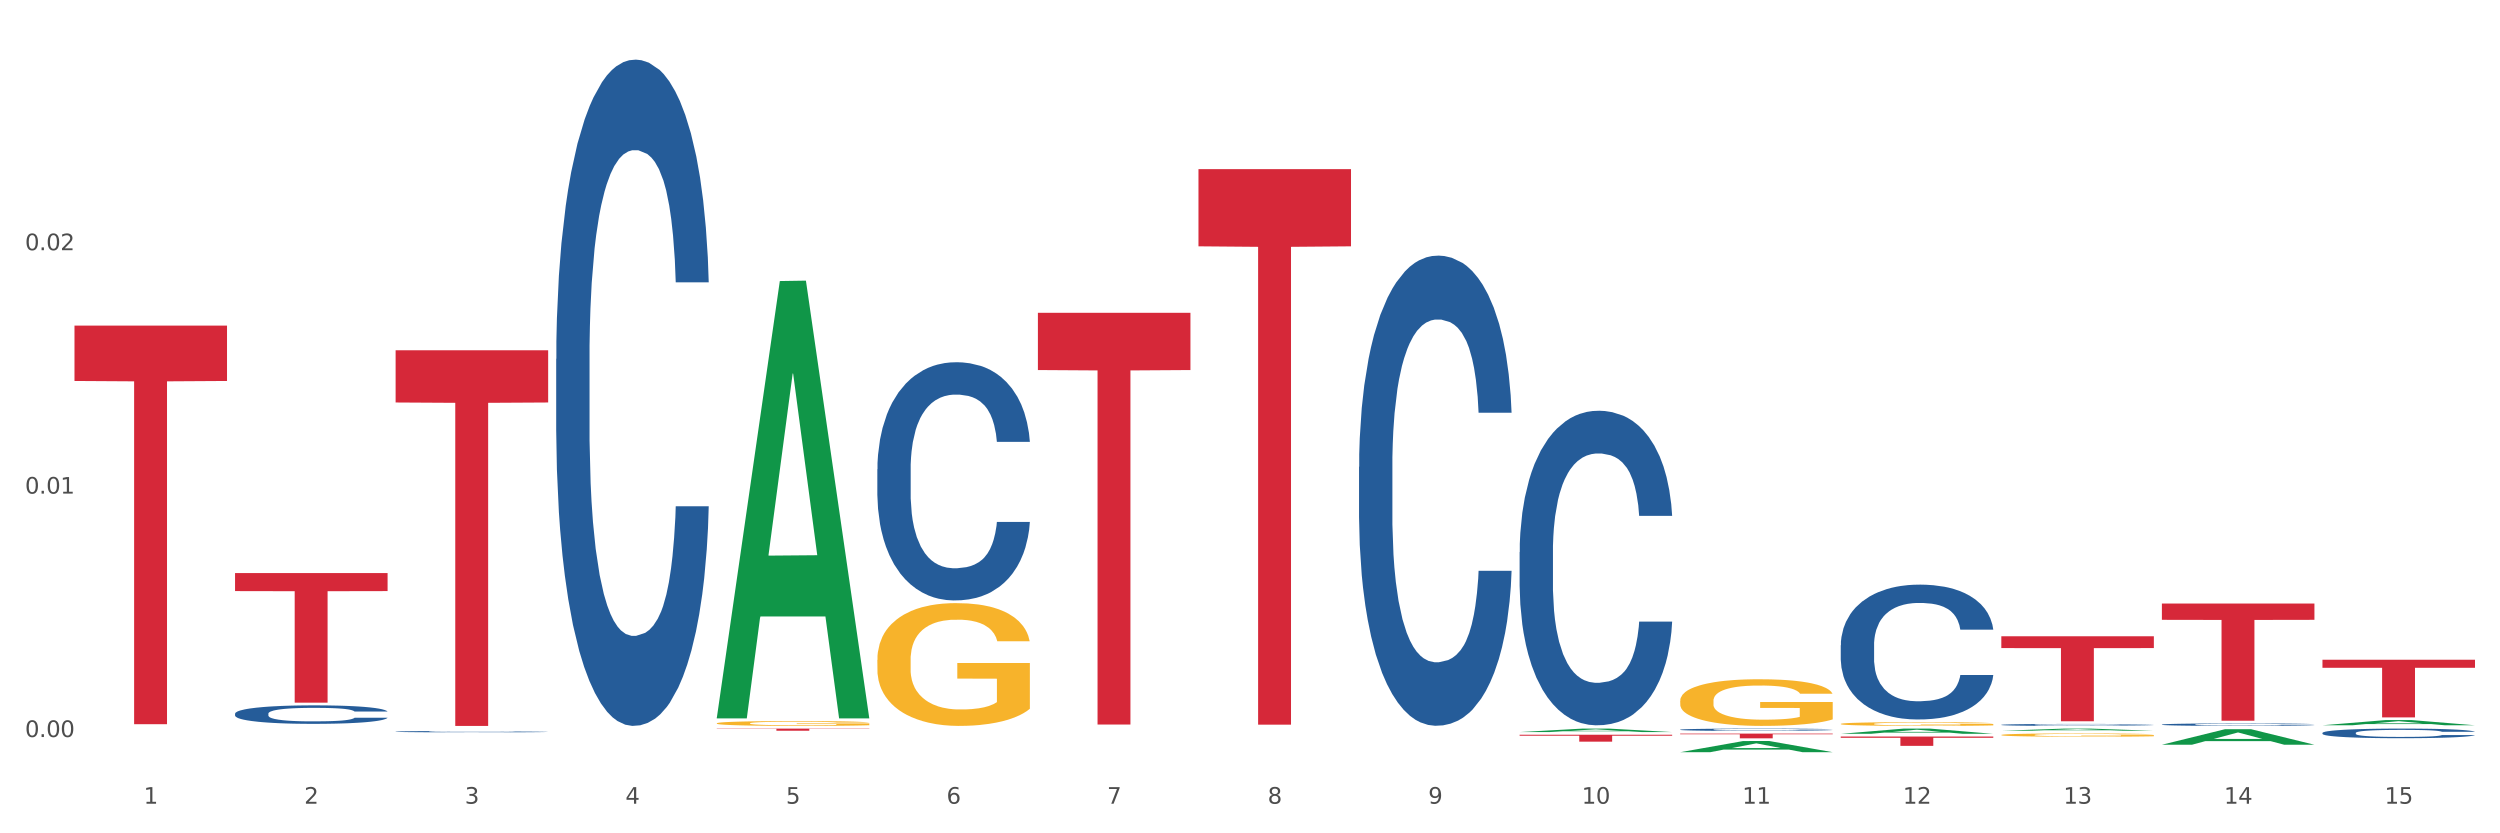 <?xml version="1.0" encoding="utf-8" standalone="no"?>
<!DOCTYPE svg PUBLIC "-//W3C//DTD SVG 1.1//EN"
  "http://www.w3.org/Graphics/SVG/1.1/DTD/svg11.dtd">
<svg xmlns:xlink="http://www.w3.org/1999/xlink" width="1080pt" height="360pt" viewBox="0 0 1080 360" xmlns="http://www.w3.org/2000/svg" version="1.1">
 <rect x="0" y="0" width="1080" height="360" fill="#333333" stroke="none"/>
 <defs>
  <style type="text/css">*{stroke-linejoin: round; stroke-linecap: butt}</style>
 </defs>
 <g id="figure_1">
  <g id="patch_1">
   <path d="M 0 360 
L 1080 360 
L 1080 0 
L 0 0 
z
" style="fill: #ffffff; stroke: #ffffff; stroke-linejoin: miter"/>
  </g>
  <g id="axes_1">
   <g id="matplotlib.axis_1">
    <g id="xtick_1">
     <g id="text_1">
      <!-- 1 -->
      <g style="fill: #4d4d4d" transform="translate(62.07 347.204) scale(0.096 -0.096)">
       <defs>
        <path id="DejaVuSans-31" d="M 794 531 
L 1825 531 
L 1825 4091 
L 703 3866 
L 703 4441 
L 1819 4666 
L 2450 4666 
L 2450 531 
L 3481 531 
L 3481 0 
L 794 0 
L 794 531 
z
" transform="scale(0.016)"/>
       </defs>
       <use xlink:href="#DejaVuSans-31"/>
      </g>
     </g>
    </g>
    <g id="xtick_2">
     <g id="text_2">
      <!-- 2 -->
      <g style="fill: #4d4d4d" transform="translate(131.436 347.204) scale(0.096 -0.096)">
       <defs>
        <path id="DejaVuSans-32" d="M 1228 531 
L 3431 531 
L 3431 0 
L 469 0 
L 469 531 
Q 828 903 1448 1529 
Q 2069 2156 2228 2338 
Q 2531 2678 2651 2914 
Q 2772 3150 2772 3378 
Q 2772 3750 2511 3984 
Q 2250 4219 1831 4219 
Q 1534 4219 1204 4116 
Q 875 4013 500 3803 
L 500 4441 
Q 881 4594 1212 4672 
Q 1544 4750 1819 4750 
Q 2544 4750 2975 4387 
Q 3406 4025 3406 3419 
Q 3406 3131 3298 2873 
Q 3191 2616 2906 2266 
Q 2828 2175 2409 1742 
Q 1991 1309 1228 531 
z
" transform="scale(0.016)"/>
       </defs>
       <use xlink:href="#DejaVuSans-32"/>
      </g>
     </g>
    </g>
    <g id="xtick_3">
     <g id="text_3">
      <!-- 3 -->
      <g style="fill: #4d4d4d" transform="translate(200.802 347.204) scale(0.096 -0.096)">
       <defs>
        <path id="DejaVuSans-33" d="M 2597 2516 
Q 3050 2419 3304 2112 
Q 3559 1806 3559 1356 
Q 3559 666 3084 287 
Q 2609 -91 1734 -91 
Q 1441 -91 1130 -33 
Q 819 25 488 141 
L 488 750 
Q 750 597 1062 519 
Q 1375 441 1716 441 
Q 2309 441 2620 675 
Q 2931 909 2931 1356 
Q 2931 1769 2642 2001 
Q 2353 2234 1838 2234 
L 1294 2234 
L 1294 2753 
L 1863 2753 
Q 2328 2753 2575 2939 
Q 2822 3125 2822 3475 
Q 2822 3834 2567 4026 
Q 2313 4219 1838 4219 
Q 1578 4219 1281 4162 
Q 984 4106 628 3988 
L 628 4550 
Q 988 4650 1302 4700 
Q 1616 4750 1894 4750 
Q 2613 4750 3031 4423 
Q 3450 4097 3450 3541 
Q 3450 3153 3228 2886 
Q 3006 2619 2597 2516 
z
" transform="scale(0.016)"/>
       </defs>
       <use xlink:href="#DejaVuSans-33"/>
      </g>
     </g>
    </g>
    <g id="xtick_4">
     <g id="text_4">
      <!-- 4 -->
      <g style="fill: #4d4d4d" transform="translate(270.169 347.204) scale(0.096 -0.096)">
       <defs>
        <path id="DejaVuSans-34" d="M 2419 4116 
L 825 1625 
L 2419 1625 
L 2419 4116 
z
M 2253 4666 
L 3047 4666 
L 3047 1625 
L 3713 1625 
L 3713 1100 
L 3047 1100 
L 3047 0 
L 2419 0 
L 2419 1100 
L 313 1100 
L 313 1709 
L 2253 4666 
z
" transform="scale(0.016)"/>
       </defs>
       <use xlink:href="#DejaVuSans-34"/>
      </g>
     </g>
    </g>
    <g id="xtick_5">
     <g id="text_5">
      <!-- 5 -->
      <g style="fill: #4d4d4d" transform="translate(339.535 347.204) scale(0.096 -0.096)">
       <defs>
        <path id="DejaVuSans-35" d="M 691 4666 
L 3169 4666 
L 3169 4134 
L 1269 4134 
L 1269 2991 
Q 1406 3038 1543 3061 
Q 1681 3084 1819 3084 
Q 2600 3084 3056 2656 
Q 3513 2228 3513 1497 
Q 3513 744 3044 326 
Q 2575 -91 1722 -91 
Q 1428 -91 1123 -41 
Q 819 9 494 109 
L 494 744 
Q 775 591 1075 516 
Q 1375 441 1709 441 
Q 2250 441 2565 725 
Q 2881 1009 2881 1497 
Q 2881 1984 2565 2268 
Q 2250 2553 1709 2553 
Q 1456 2553 1204 2497 
Q 953 2441 691 2322 
L 691 4666 
z
" transform="scale(0.016)"/>
       </defs>
       <use xlink:href="#DejaVuSans-35"/>
      </g>
     </g>
    </g>
    <g id="xtick_6">
     <g id="text_6">
      <!-- 6 -->
      <g style="fill: #4d4d4d" transform="translate(408.901 347.204) scale(0.096 -0.096)">
       <defs>
        <path id="DejaVuSans-36" d="M 2113 2584 
Q 1688 2584 1439 2293 
Q 1191 2003 1191 1497 
Q 1191 994 1439 701 
Q 1688 409 2113 409 
Q 2538 409 2786 701 
Q 3034 994 3034 1497 
Q 3034 2003 2786 2293 
Q 2538 2584 2113 2584 
z
M 3366 4563 
L 3366 3988 
Q 3128 4100 2886 4159 
Q 2644 4219 2406 4219 
Q 1781 4219 1451 3797 
Q 1122 3375 1075 2522 
Q 1259 2794 1537 2939 
Q 1816 3084 2150 3084 
Q 2853 3084 3261 2657 
Q 3669 2231 3669 1497 
Q 3669 778 3244 343 
Q 2819 -91 2113 -91 
Q 1303 -91 875 529 
Q 447 1150 447 2328 
Q 447 3434 972 4092 
Q 1497 4750 2381 4750 
Q 2619 4750 2861 4703 
Q 3103 4656 3366 4563 
z
" transform="scale(0.016)"/>
       </defs>
       <use xlink:href="#DejaVuSans-36"/>
      </g>
     </g>
    </g>
    <g id="xtick_7">
     <g id="text_7">
      <!-- 7 -->
      <g style="fill: #4d4d4d" transform="translate(478.267 347.204) scale(0.096 -0.096)">
       <defs>
        <path id="DejaVuSans-37" d="M 525 4666 
L 3525 4666 
L 3525 4397 
L 1831 0 
L 1172 0 
L 2766 4134 
L 525 4134 
L 525 4666 
z
" transform="scale(0.016)"/>
       </defs>
       <use xlink:href="#DejaVuSans-37"/>
      </g>
     </g>
    </g>
    <g id="xtick_8">
     <g id="text_8">
      <!-- 8 -->
      <g style="fill: #4d4d4d" transform="translate(547.634 347.204) scale(0.096 -0.096)">
       <defs>
        <path id="DejaVuSans-38" d="M 2034 2216 
Q 1584 2216 1326 1975 
Q 1069 1734 1069 1313 
Q 1069 891 1326 650 
Q 1584 409 2034 409 
Q 2484 409 2743 651 
Q 3003 894 3003 1313 
Q 3003 1734 2745 1975 
Q 2488 2216 2034 2216 
z
M 1403 2484 
Q 997 2584 770 2862 
Q 544 3141 544 3541 
Q 544 4100 942 4425 
Q 1341 4750 2034 4750 
Q 2731 4750 3128 4425 
Q 3525 4100 3525 3541 
Q 3525 3141 3298 2862 
Q 3072 2584 2669 2484 
Q 3125 2378 3379 2068 
Q 3634 1759 3634 1313 
Q 3634 634 3220 271 
Q 2806 -91 2034 -91 
Q 1263 -91 848 271 
Q 434 634 434 1313 
Q 434 1759 690 2068 
Q 947 2378 1403 2484 
z
M 1172 3481 
Q 1172 3119 1398 2916 
Q 1625 2713 2034 2713 
Q 2441 2713 2670 2916 
Q 2900 3119 2900 3481 
Q 2900 3844 2670 4047 
Q 2441 4250 2034 4250 
Q 1625 4250 1398 4047 
Q 1172 3844 1172 3481 
z
" transform="scale(0.016)"/>
       </defs>
       <use xlink:href="#DejaVuSans-38"/>
      </g>
     </g>
    </g>
    <g id="xtick_9">
     <g id="text_9">
      <!-- 9 -->
      <g style="fill: #4d4d4d" transform="translate(617 347.204) scale(0.096 -0.096)">
       <defs>
        <path id="DejaVuSans-39" d="M 703 97 
L 703 672 
Q 941 559 1184 500 
Q 1428 441 1663 441 
Q 2288 441 2617 861 
Q 2947 1281 2994 2138 
Q 2813 1869 2534 1725 
Q 2256 1581 1919 1581 
Q 1219 1581 811 2004 
Q 403 2428 403 3163 
Q 403 3881 828 4315 
Q 1253 4750 1959 4750 
Q 2769 4750 3195 4129 
Q 3622 3509 3622 2328 
Q 3622 1225 3098 567 
Q 2575 -91 1691 -91 
Q 1453 -91 1209 -44 
Q 966 3 703 97 
z
M 1959 2075 
Q 2384 2075 2632 2365 
Q 2881 2656 2881 3163 
Q 2881 3666 2632 3958 
Q 2384 4250 1959 4250 
Q 1534 4250 1286 3958 
Q 1038 3666 1038 3163 
Q 1038 2656 1286 2365 
Q 1534 2075 1959 2075 
z
" transform="scale(0.016)"/>
       </defs>
       <use xlink:href="#DejaVuSans-39"/>
      </g>
     </g>
    </g>
    <g id="xtick_10">
     <g id="text_10">
      <!-- 10 -->
      <g style="fill: #4d4d4d" transform="translate(683.312 347.204) scale(0.096 -0.096)">
       <defs>
        <path id="DejaVuSans-30" d="M 2034 4250 
Q 1547 4250 1301 3770 
Q 1056 3291 1056 2328 
Q 1056 1369 1301 889 
Q 1547 409 2034 409 
Q 2525 409 2770 889 
Q 3016 1369 3016 2328 
Q 3016 3291 2770 3770 
Q 2525 4250 2034 4250 
z
M 2034 4750 
Q 2819 4750 3233 4129 
Q 3647 3509 3647 2328 
Q 3647 1150 3233 529 
Q 2819 -91 2034 -91 
Q 1250 -91 836 529 
Q 422 1150 422 2328 
Q 422 3509 836 4129 
Q 1250 4750 2034 4750 
z
" transform="scale(0.016)"/>
       </defs>
       <use xlink:href="#DejaVuSans-31"/>
       <use xlink:href="#DejaVuSans-30" transform="translate(63.623 0)"/>
      </g>
     </g>
    </g>
    <g id="xtick_11">
     <g id="text_11">
      <!-- 11 -->
      <g style="fill: #4d4d4d" transform="translate(752.678 347.204) scale(0.096 -0.096)">
       <use xlink:href="#DejaVuSans-31"/>
       <use xlink:href="#DejaVuSans-31" transform="translate(63.623 0)"/>
      </g>
     </g>
    </g>
    <g id="xtick_12">
     <g id="text_12">
      <!-- 12 -->
      <g style="fill: #4d4d4d" transform="translate(822.044 347.204) scale(0.096 -0.096)">
       <use xlink:href="#DejaVuSans-31"/>
       <use xlink:href="#DejaVuSans-32" transform="translate(63.623 0)"/>
      </g>
     </g>
    </g>
    <g id="xtick_13">
     <g id="text_13">
      <!-- 13 -->
      <g style="fill: #4d4d4d" transform="translate(891.411 347.204) scale(0.096 -0.096)">
       <use xlink:href="#DejaVuSans-31"/>
       <use xlink:href="#DejaVuSans-33" transform="translate(63.623 0)"/>
      </g>
     </g>
    </g>
    <g id="xtick_14">
     <g id="text_14">
      <!-- 14 -->
      <g style="fill: #4d4d4d" transform="translate(960.777 347.204) scale(0.096 -0.096)">
       <use xlink:href="#DejaVuSans-31"/>
       <use xlink:href="#DejaVuSans-34" transform="translate(63.623 0)"/>
      </g>
     </g>
    </g>
    <g id="xtick_15">
     <g id="text_15">
      <!-- 15 -->
      <g style="fill: #4d4d4d" transform="translate(1030.143 347.204) scale(0.096 -0.096)">
       <use xlink:href="#DejaVuSans-31"/>
       <use xlink:href="#DejaVuSans-35" transform="translate(63.623 0)"/>
      </g>
     </g>
    </g>
    <g id="xtick_16"/>
    <g id="xtick_17"/>
    <g id="xtick_18"/>
    <g id="xtick_19"/>
    <g id="xtick_20"/>
    <g id="xtick_21"/>
    <g id="xtick_22"/>
    <g id="xtick_23"/>
    <g id="xtick_24"/>
    <g id="xtick_25"/>
    <g id="xtick_26"/>
    <g id="xtick_27"/>
    <g id="xtick_28"/>
    <g id="xtick_29"/>
   </g>
   <g id="matplotlib.axis_2">
    <g id="ytick_1">
     <g id="text_16">
      <!-- 0.00 -->
      <g style="fill: #4d4d4d" transform="translate(10.8 318.396) scale(0.096 -0.096)">
       <defs>
        <path id="DejaVuSans-2e" d="M 684 794 
L 1344 794 
L 1344 0 
L 684 0 
L 684 794 
z
" transform="scale(0.016)"/>
       </defs>
       <use xlink:href="#DejaVuSans-30"/>
       <use xlink:href="#DejaVuSans-2e" transform="translate(63.623 0)"/>
       <use xlink:href="#DejaVuSans-30" transform="translate(95.41 0)"/>
       <use xlink:href="#DejaVuSans-30" transform="translate(159.033 0)"/>
      </g>
     </g>
    </g>
    <g id="ytick_2">
     <g id="text_17">
      <!-- 0.01 -->
      <g style="fill: #4d4d4d" transform="translate(10.8 213.247) scale(0.096 -0.096)">
       <use xlink:href="#DejaVuSans-30"/>
       <use xlink:href="#DejaVuSans-2e" transform="translate(63.623 0)"/>
       <use xlink:href="#DejaVuSans-30" transform="translate(95.41 0)"/>
       <use xlink:href="#DejaVuSans-31" transform="translate(159.033 0)"/>
      </g>
     </g>
    </g>
    <g id="ytick_3">
     <g id="text_18">
      <!-- 0.02 -->
      <g style="fill: #4d4d4d" transform="translate(10.8 108.098) scale(0.096 -0.096)">
       <use xlink:href="#DejaVuSans-30"/>
       <use xlink:href="#DejaVuSans-2e" transform="translate(63.623 0)"/>
       <use xlink:href="#DejaVuSans-30" transform="translate(95.41 0)"/>
       <use xlink:href="#DejaVuSans-32" transform="translate(159.033 0)"/>
      </g>
     </g>
    </g>
    <g id="ytick_4"/>
    <g id="ytick_5"/>
    <g id="ytick_6"/>
   </g>
   <g id="PolyCollection_1">
    <path d="M 309.64 309.99 
L 309.708 309.813 
L 336.882 121.412 
L 348.16 121.234 
L 375.538 310.346 
L 362.494 310.346 
L 356.584 266.308 
L 328.526 266.308 
L 328.322 267.019 
L 322.616 310.346 
L 309.64 310.346 
L 309.64 309.99 
L 332.059 240.028 
L 353.051 239.851 
L 342.657 161.542 
L 342.521 161.187 
L 342.385 161.72 
L 331.991 239.851 
L 332.059 240.028 
L 309.64 309.99 
z
" clip-path="url(#p98a7c0e12f)" style="fill: #109648"/>
    <path d="M 170.907 151.323 
L 236.805 151.323 
L 236.805 173.873 
L 210.883 174.025 
L 210.883 313.593 
L 196.673 313.593 
L 196.673 174.025 
L 170.907 173.873 
L 170.907 151.475 
L 170.907 151.323 
z
" clip-path="url(#p98a7c0e12f)" style="fill: #d62839"/>
    <path d="M 309.64 314.749 
L 375.538 314.749 
L 375.538 314.876 
L 349.616 314.877 
L 349.616 315.664 
L 335.406 315.664 
L 335.406 314.877 
L 309.64 314.876 
L 309.64 314.75 
L 309.64 314.749 
z
" clip-path="url(#p98a7c0e12f)" style="fill: #d62839"/>
    <path d="M 448.372 135.142 
L 514.27 135.142 
L 514.27 159.857 
L 488.348 160.024 
L 488.348 312.992 
L 474.138 312.992 
L 474.138 160.024 
L 448.372 159.857 
L 448.372 135.309 
L 448.372 135.142 
z
" clip-path="url(#p98a7c0e12f)" style="fill: #d62839"/>
    <path d="M 517.739 73.057 
L 583.636 73.057 
L 583.636 106.41 
L 557.715 106.635 
L 557.715 313.065 
L 543.504 313.065 
L 543.504 106.635 
L 517.739 106.41 
L 517.739 73.282 
L 517.739 73.057 
z
" clip-path="url(#p98a7c0e12f)" style="fill: #d62839"/>
    <path d="M 656.471 317.409 
L 722.369 317.409 
L 722.369 317.825 
L 696.447 317.828 
L 696.447 320.404 
L 682.237 320.404 
L 682.237 317.828 
L 656.471 317.825 
L 656.471 317.412 
L 656.471 317.409 
z
" clip-path="url(#p98a7c0e12f)" style="fill: #d62839"/>
    <path d="M 725.837 316.926 
L 791.735 316.926 
L 791.735 317.21 
L 765.813 317.211 
L 765.813 318.967 
L 751.603 318.967 
L 751.603 317.211 
L 725.837 317.21 
L 725.837 316.928 
L 725.837 316.926 
z
" clip-path="url(#p98a7c0e12f)" style="fill: #d62839"/>
    <path d="M 795.203 318.169 
L 861.101 318.169 
L 861.101 318.732 
L 835.179 318.736 
L 835.179 322.216 
L 820.969 322.216 
L 820.969 318.736 
L 795.203 318.732 
L 795.203 318.173 
L 795.203 318.169 
z
" clip-path="url(#p98a7c0e12f)" style="fill: #d62839"/>
    <path d="M 864.57 274.871 
L 930.468 274.871 
L 930.468 279.972 
L 904.546 280.007 
L 904.546 311.583 
L 890.335 311.583 
L 890.335 280.007 
L 864.57 279.972 
L 864.57 274.905 
L 864.57 274.871 
z
" clip-path="url(#p98a7c0e12f)" style="fill: #d62839"/>
    <path d="M 933.936 260.728 
L 999.834 260.728 
L 999.834 267.764 
L 973.912 267.812 
L 973.912 311.36 
L 959.702 311.36 
L 959.702 267.812 
L 933.936 267.764 
L 933.936 260.776 
L 933.936 260.728 
z
" clip-path="url(#p98a7c0e12f)" style="fill: #d62839"/>
    <path d="M 1003.302 285.019 
L 1069.2 285.019 
L 1069.2 288.479 
L 1043.278 288.502 
L 1043.278 309.918 
L 1029.068 309.918 
L 1029.068 288.502 
L 1003.302 288.479 
L 1003.302 285.042 
L 1003.302 285.019 
z
" clip-path="url(#p98a7c0e12f)" style="fill: #d62839"/>
    <path d="M 170.907 316.055 
L 170.985 316.055 
L 170.985 316.04 
L 171.219 316.02 
L 172.076 315.982 
L 173.166 315.954 
L 175.036 315.921 
L 176.048 315.907 
L 177.373 315.892 
L 180.099 315.867 
L 183.215 315.846 
L 185.396 315.834 
L 187.031 315.826 
L 190.692 315.813 
L 192.796 315.807 
L 194.977 315.802 
L 196.846 315.799 
L 199.962 315.796 
L 202.454 315.794 
L 205.336 315.793 
L 207.751 315.794 
L 210.945 315.796 
L 215.618 315.802 
L 217.41 315.806 
L 219.825 315.813 
L 222.317 315.821 
L 224.342 315.83 
L 226.679 315.842 
L 229.094 315.858 
L 231.431 315.878 
L 233.066 315.897 
L 234.391 315.916 
L 235.559 315.94 
L 236.416 315.966 
L 236.805 315.988 
L 222.551 315.988 
L 222.161 315.969 
L 221.382 315.947 
L 220.604 315.933 
L 219.747 315.921 
L 218.422 315.908 
L 217.254 315.899 
L 215.307 315.889 
L 213.515 315.883 
L 212.035 315.879 
L 210.244 315.876 
L 206.427 315.873 
L 203.701 315.873 
L 201.987 315.874 
L 199.884 315.876 
L 198.092 315.88 
L 195.989 315.887 
L 194.353 315.893 
L 192.718 315.903 
L 191.783 315.909 
L 190.381 315.921 
L 189.446 315.93 
L 188.2 315.947 
L 187.499 315.958 
L 186.252 315.989 
L 185.707 316.011 
L 185.474 316.027 
L 185.318 316.044 
L 185.318 316.127 
L 185.785 316.164 
L 186.175 316.18 
L 186.798 316.198 
L 187.966 316.221 
L 189.68 316.244 
L 191.471 316.261 
L 192.951 316.271 
L 194.353 316.278 
L 195.755 316.284 
L 197.469 316.289 
L 198.871 316.293 
L 200.974 316.296 
L 203.467 316.297 
L 205.414 316.297 
L 209.387 316.295 
L 211.178 316.292 
L 212.892 316.288 
L 214.761 316.283 
L 216.241 316.276 
L 217.098 316.271 
L 218.5 316.261 
L 219.591 316.251 
L 220.526 316.238 
L 221.149 316.228 
L 221.85 316.212 
L 222.395 316.194 
L 222.551 316.184 
L 236.805 316.184 
L 236.494 316.203 
L 235.949 316.222 
L 234.858 316.247 
L 234.001 316.261 
L 232.677 316.279 
L 231.275 316.294 
L 229.328 316.31 
L 227.536 316.322 
L 225.667 316.333 
L 223.641 316.343 
L 219.98 316.356 
L 218.656 316.36 
L 215.852 316.366 
L 213.671 316.37 
L 210.477 316.374 
L 207.206 316.376 
L 203.779 316.376 
L 200.741 316.375 
L 197.391 316.372 
L 195.288 316.369 
L 192.951 316.364 
L 190.225 316.357 
L 187.655 316.347 
L 185.24 316.337 
L 182.981 316.325 
L 180.878 316.311 
L 178.152 316.288 
L 176.126 316.266 
L 174.646 316.245 
L 173.634 316.227 
L 172.621 316.205 
L 172.076 316.189 
L 171.219 316.152 
L 170.907 316.118 
L 170.907 316.055 
z
" clip-path="url(#p98a7c0e12f)" style="fill: #255c99"/>
    <path d="M 309.64 312.468 
L 309.718 312.466 
L 309.718 312.397 
L 309.873 312.338 
L 310.651 312.195 
L 311.818 312.077 
L 312.674 312.013 
L 313.53 311.962 
L 314.541 311.91 
L 315.786 311.857 
L 318.042 311.779 
L 319.443 311.738 
L 321.155 311.696 
L 324.267 311.635 
L 326.523 311.601 
L 328.857 311.572 
L 332.669 311.538 
L 335.159 311.523 
L 337.804 311.511 
L 340.994 311.503 
L 343.406 311.502 
L 348.696 311.507 
L 353.209 311.524 
L 355.387 311.538 
L 358.188 311.561 
L 359.666 311.576 
L 362.078 311.607 
L 364.568 311.647 
L 366.279 311.681 
L 368.847 311.746 
L 370.792 311.811 
L 372.581 311.891 
L 373.515 311.947 
L 374.215 311.998 
L 374.838 312.057 
L 375.46 312.151 
L 361.456 312.151 
L 360.911 312.084 
L 360.055 312.021 
L 358.81 311.96 
L 357.721 311.922 
L 355.854 311.874 
L 354.142 311.843 
L 352.353 311.821 
L 350.174 311.801 
L 348.463 311.792 
L 346.051 311.784 
L 341.305 311.786 
L 338.115 311.801 
L 335.937 311.821 
L 334.536 311.838 
L 333.292 311.857 
L 331.891 311.884 
L 330.257 311.924 
L 329.09 311.96 
L 327.923 312.006 
L 326.99 312.052 
L 326.134 312.105 
L 325.434 312.162 
L 324.889 312.222 
L 324.422 312.294 
L 324.033 312.415 
L 324.033 312.676 
L 324.189 312.736 
L 324.578 312.814 
L 325.045 312.873 
L 325.823 312.944 
L 326.523 312.992 
L 327.845 313.06 
L 329.324 313.118 
L 330.491 313.154 
L 331.658 313.184 
L 333.681 313.227 
L 335.937 313.261 
L 337.882 313.282 
L 340.527 313.301 
L 342.317 313.309 
L 343.873 313.312 
L 347.685 313.312 
L 350.408 313.307 
L 353.442 313.293 
L 355.776 313.276 
L 357.721 313.255 
L 359.9 313.221 
L 361.3 313.188 
L 361.3 312.789 
L 344.184 312.787 
L 344.184 312.522 
L 375.538 312.522 
L 375.538 313.301 
L 374.215 313.341 
L 372.737 313.377 
L 371.181 313.41 
L 368.847 313.45 
L 366.046 313.488 
L 363.556 313.515 
L 360.911 313.538 
L 357.799 313.559 
L 353.753 313.578 
L 351.264 313.586 
L 348.152 313.591 
L 344.495 313.593 
L 341.305 313.589 
L 338.193 313.58 
L 334.925 313.563 
L 331.736 313.538 
L 329.324 313.513 
L 326.912 313.482 
L 324.344 313.442 
L 322.322 313.404 
L 320.766 313.37 
L 319.054 313.326 
L 317.187 313.269 
L 315.786 313.217 
L 314.541 313.163 
L 313.219 313.095 
L 312.285 313.035 
L 311.352 312.961 
L 310.807 312.906 
L 310.184 312.82 
L 309.718 312.699 
L 309.64 312.468 
z
" clip-path="url(#p98a7c0e12f)" style="fill: #f7b32b"/>
    <path d="M 1003.302 316.618 
L 1003.38 316.614 
L 1003.38 316.508 
L 1003.614 316.363 
L 1004.47 316.097 
L 1005.561 315.896 
L 1007.43 315.661 
L 1008.443 315.562 
L 1009.767 315.452 
L 1012.494 315.273 
L 1015.609 315.121 
L 1017.79 315.038 
L 1019.426 314.985 
L 1023.087 314.89 
L 1025.19 314.848 
L 1027.371 314.814 
L 1029.241 314.791 
L 1032.356 314.764 
L 1034.849 314.753 
L 1037.731 314.749 
L 1040.146 314.753 
L 1043.339 314.768 
L 1048.013 314.814 
L 1049.805 314.84 
L 1052.219 314.886 
L 1054.712 314.947 
L 1056.737 315.008 
L 1059.074 315.095 
L 1061.489 315.209 
L 1063.825 315.353 
L 1065.461 315.486 
L 1066.785 315.627 
L 1067.954 315.797 
L 1068.811 315.984 
L 1069.2 316.139 
L 1054.945 316.139 
L 1054.556 315.999 
L 1053.777 315.847 
L 1052.998 315.744 
L 1052.141 315.661 
L 1050.817 315.566 
L 1049.649 315.505 
L 1047.701 315.433 
L 1045.91 315.387 
L 1044.43 315.361 
L 1042.638 315.338 
L 1038.822 315.315 
L 1036.095 315.315 
L 1034.382 315.323 
L 1032.278 315.342 
L 1030.487 315.368 
L 1028.384 315.414 
L 1026.748 315.463 
L 1025.112 315.528 
L 1024.178 315.573 
L 1022.775 315.657 
L 1021.841 315.725 
L 1020.594 315.843 
L 1019.893 315.927 
L 1018.647 316.143 
L 1018.102 316.303 
L 1017.868 316.413 
L 1017.712 316.534 
L 1017.712 317.127 
L 1018.18 317.393 
L 1018.569 317.506 
L 1019.192 317.636 
L 1020.361 317.803 
L 1022.074 317.966 
L 1023.866 318.084 
L 1025.346 318.156 
L 1026.748 318.209 
L 1028.15 318.251 
L 1029.864 318.289 
L 1031.266 318.312 
L 1033.369 318.334 
L 1035.862 318.346 
L 1037.809 318.346 
L 1041.781 318.327 
L 1043.573 318.308 
L 1045.287 318.281 
L 1047.156 318.239 
L 1048.636 318.194 
L 1049.493 318.16 
L 1050.895 318.088 
L 1051.986 318.012 
L 1052.92 317.924 
L 1053.543 317.848 
L 1054.244 317.734 
L 1054.79 317.605 
L 1054.945 317.537 
L 1069.2 317.537 
L 1068.888 317.674 
L 1068.343 317.807 
L 1067.253 317.985 
L 1066.396 318.088 
L 1065.072 318.213 
L 1063.67 318.319 
L 1061.722 318.437 
L 1059.931 318.524 
L 1058.061 318.6 
L 1056.036 318.669 
L 1052.375 318.764 
L 1051.051 318.79 
L 1048.247 318.836 
L 1046.066 318.862 
L 1042.872 318.889 
L 1039.6 318.904 
L 1036.173 318.908 
L 1033.135 318.9 
L 1029.786 318.878 
L 1027.683 318.855 
L 1025.346 318.821 
L 1022.62 318.767 
L 1020.049 318.703 
L 1017.634 318.627 
L 1015.376 318.54 
L 1013.272 318.441 
L 1010.546 318.277 
L 1008.521 318.118 
L 1007.041 317.97 
L 1006.028 317.844 
L 1005.016 317.685 
L 1004.47 317.575 
L 1003.614 317.309 
L 1003.302 317.062 
L 1003.302 316.618 
z
" clip-path="url(#p98a7c0e12f)" style="fill: #255c99"/>
    <path d="M 933.936 313 
L 934.014 312.999 
L 934.014 312.972 
L 934.247 312.934 
L 935.104 312.865 
L 936.195 312.813 
L 938.064 312.752 
L 939.077 312.727 
L 940.401 312.698 
L 943.127 312.652 
L 946.243 312.613 
L 948.424 312.591 
L 950.06 312.577 
L 953.721 312.553 
L 955.824 312.542 
L 958.005 312.533 
L 959.874 312.527 
L 962.99 312.52 
L 965.483 312.517 
L 968.365 312.516 
L 970.779 312.517 
L 973.973 312.521 
L 978.647 312.533 
L 980.438 312.54 
L 982.853 312.552 
L 985.346 312.567 
L 987.371 312.583 
L 989.708 312.606 
L 992.122 312.635 
L 994.459 312.673 
L 996.095 312.707 
L 997.419 312.743 
L 998.587 312.788 
L 999.444 312.836 
L 999.834 312.876 
L 985.579 312.876 
L 985.19 312.84 
L 984.411 312.8 
L 983.632 312.774 
L 982.775 312.752 
L 981.451 312.728 
L 980.283 312.712 
L 978.335 312.693 
L 976.544 312.681 
L 975.064 312.674 
L 973.272 312.669 
L 969.455 312.663 
L 966.729 312.663 
L 965.015 312.665 
L 962.912 312.67 
L 961.121 312.676 
L 959.018 312.688 
L 957.382 312.701 
L 955.746 312.718 
L 954.811 312.73 
L 953.409 312.751 
L 952.475 312.769 
L 951.228 312.799 
L 950.527 312.821 
L 949.281 312.877 
L 948.736 312.918 
L 948.502 312.947 
L 948.346 312.978 
L 948.346 313.132 
L 948.814 313.201 
L 949.203 313.23 
L 949.826 313.264 
L 950.995 313.307 
L 952.708 313.349 
L 954.5 313.38 
L 955.98 313.399 
L 957.382 313.412 
L 958.784 313.423 
L 960.498 313.433 
L 961.9 313.439 
L 964.003 313.445 
L 966.495 313.448 
L 968.443 313.448 
L 972.415 313.443 
L 974.207 313.438 
L 975.92 313.431 
L 977.79 313.42 
L 979.27 313.408 
L 980.127 313.399 
L 981.529 313.381 
L 982.619 313.361 
L 983.554 313.339 
L 984.177 313.319 
L 984.878 313.289 
L 985.423 313.256 
L 985.579 313.238 
L 999.834 313.238 
L 999.522 313.274 
L 998.977 313.308 
L 997.886 313.354 
L 997.03 313.381 
L 995.705 313.413 
L 994.303 313.441 
L 992.356 313.471 
L 990.564 313.494 
L 988.695 313.514 
L 986.67 313.531 
L 983.009 313.556 
L 981.685 313.563 
L 978.88 313.575 
L 976.699 313.581 
L 973.506 313.588 
L 970.234 313.592 
L 966.807 313.593 
L 963.769 313.591 
L 960.42 313.585 
L 958.317 313.58 
L 955.98 313.571 
L 953.253 313.557 
L 950.683 313.54 
L 948.268 313.52 
L 946.009 313.498 
L 943.906 313.472 
L 941.18 313.43 
L 939.155 313.389 
L 937.675 313.35 
L 936.662 313.318 
L 935.65 313.277 
L 935.104 313.248 
L 934.247 313.179 
L 933.936 313.115 
L 933.936 313 
z
" clip-path="url(#p98a7c0e12f)" style="fill: #255c99"/>
    <path d="M 864.57 313.123 
L 864.648 313.122 
L 864.648 313.1 
L 864.881 313.071 
L 865.738 313.016 
L 866.829 312.975 
L 868.698 312.926 
L 869.711 312.906 
L 871.035 312.883 
L 873.761 312.847 
L 876.877 312.816 
L 879.058 312.798 
L 880.694 312.788 
L 884.355 312.768 
L 886.458 312.759 
L 888.639 312.752 
L 890.508 312.748 
L 893.624 312.742 
L 896.117 312.74 
L 898.999 312.739 
L 901.413 312.74 
L 904.607 312.743 
L 909.281 312.752 
L 911.072 312.758 
L 913.487 312.767 
L 915.979 312.78 
L 918.005 312.792 
L 920.341 312.81 
L 922.756 312.834 
L 925.093 312.863 
L 926.729 312.89 
L 928.053 312.919 
L 929.221 312.954 
L 930.078 312.993 
L 930.468 313.025 
L 916.213 313.025 
L 915.824 312.996 
L 915.045 312.965 
L 914.266 312.944 
L 913.409 312.926 
L 912.085 312.907 
L 910.916 312.894 
L 908.969 312.88 
L 907.177 312.87 
L 905.697 312.865 
L 903.906 312.86 
L 900.089 312.855 
L 897.363 312.855 
L 895.649 312.857 
L 893.546 312.861 
L 891.754 312.866 
L 889.651 312.876 
L 888.016 312.886 
L 886.38 312.899 
L 885.445 312.908 
L 884.043 312.926 
L 883.108 312.94 
L 881.862 312.964 
L 881.161 312.981 
L 879.915 313.025 
L 879.369 313.058 
L 879.136 313.081 
L 878.98 313.106 
L 878.98 313.227 
L 879.447 313.282 
L 879.837 313.305 
L 880.46 313.332 
L 881.628 313.366 
L 883.342 313.4 
L 885.134 313.424 
L 886.614 313.439 
L 888.016 313.45 
L 889.418 313.458 
L 891.131 313.466 
L 892.533 313.471 
L 894.637 313.476 
L 897.129 313.478 
L 899.076 313.478 
L 903.049 313.474 
L 904.841 313.47 
L 906.554 313.465 
L 908.424 313.456 
L 909.904 313.447 
L 910.76 313.44 
L 912.163 313.425 
L 913.253 313.409 
L 914.188 313.391 
L 914.811 313.376 
L 915.512 313.352 
L 916.057 313.326 
L 916.213 313.312 
L 930.468 313.312 
L 930.156 313.34 
L 929.611 313.367 
L 928.52 313.404 
L 927.663 313.425 
L 926.339 313.451 
L 924.937 313.472 
L 922.99 313.497 
L 921.198 313.515 
L 919.329 313.53 
L 917.304 313.544 
L 913.643 313.564 
L 912.318 313.569 
L 909.514 313.578 
L 907.333 313.584 
L 904.14 313.589 
L 900.868 313.593 
L 897.441 313.593 
L 894.403 313.592 
L 891.053 313.587 
L 888.95 313.582 
L 886.614 313.575 
L 883.887 313.564 
L 881.317 313.551 
L 878.902 313.536 
L 876.643 313.518 
L 874.54 313.497 
L 871.814 313.464 
L 869.789 313.431 
L 868.309 313.401 
L 867.296 313.375 
L 866.283 313.342 
L 865.738 313.319 
L 864.881 313.265 
L 864.57 313.214 
L 864.57 313.123 
z
" clip-path="url(#p98a7c0e12f)" style="fill: #255c99"/>
    <path d="M 795.203 278.733 
L 795.281 278.68 
L 795.281 277.19 
L 795.515 275.169 
L 796.372 271.444 
L 797.462 268.624 
L 799.332 265.325 
L 800.344 263.942 
L 801.669 262.399 
L 804.395 259.898 
L 807.511 257.769 
L 809.692 256.599 
L 811.327 255.854 
L 814.988 254.524 
L 817.092 253.938 
L 819.273 253.46 
L 821.142 253.14 
L 824.258 252.768 
L 826.75 252.608 
L 829.632 252.555 
L 832.047 252.608 
L 835.241 252.821 
L 839.914 253.46 
L 841.706 253.832 
L 844.121 254.471 
L 846.613 255.322 
L 848.638 256.173 
L 850.975 257.397 
L 853.39 258.993 
L 855.727 261.015 
L 857.362 262.877 
L 858.687 264.846 
L 859.855 267.24 
L 860.712 269.848 
L 861.101 272.029 
L 846.847 272.029 
L 846.457 270.061 
L 845.678 267.932 
L 844.899 266.496 
L 844.043 265.325 
L 842.718 263.995 
L 841.55 263.143 
L 839.603 262.133 
L 837.811 261.494 
L 836.331 261.122 
L 834.54 260.802 
L 830.723 260.483 
L 827.997 260.483 
L 826.283 260.589 
L 824.18 260.856 
L 822.388 261.228 
L 820.285 261.866 
L 818.649 262.558 
L 817.014 263.463 
L 816.079 264.101 
L 814.677 265.272 
L 813.742 266.23 
L 812.496 267.879 
L 811.795 269.05 
L 810.548 272.082 
L 810.003 274.317 
L 809.77 275.86 
L 809.614 277.563 
L 809.614 285.863 
L 810.081 289.588 
L 810.471 291.184 
L 811.094 292.993 
L 812.262 295.334 
L 813.976 297.622 
L 815.767 299.272 
L 817.247 300.283 
L 818.649 301.028 
L 820.051 301.613 
L 821.765 302.145 
L 823.167 302.464 
L 825.27 302.784 
L 827.763 302.943 
L 829.71 302.943 
L 833.683 302.677 
L 835.474 302.411 
L 837.188 302.039 
L 839.057 301.453 
L 840.537 300.815 
L 841.394 300.336 
L 842.796 299.325 
L 843.887 298.261 
L 844.822 297.037 
L 845.445 295.973 
L 846.146 294.377 
L 846.691 292.568 
L 846.847 291.61 
L 861.101 291.61 
L 860.79 293.525 
L 860.245 295.388 
L 859.154 297.888 
L 858.297 299.325 
L 856.973 301.081 
L 855.571 302.571 
L 853.624 304.22 
L 851.832 305.444 
L 849.963 306.508 
L 847.937 307.466 
L 844.276 308.796 
L 842.952 309.168 
L 840.148 309.807 
L 837.967 310.179 
L 834.773 310.552 
L 831.502 310.765 
L 828.074 310.818 
L 825.037 310.712 
L 821.687 310.392 
L 819.584 310.073 
L 817.247 309.594 
L 814.521 308.849 
L 811.951 307.945 
L 809.536 306.881 
L 807.277 305.657 
L 805.174 304.273 
L 802.448 301.985 
L 800.422 299.751 
L 798.942 297.676 
L 797.93 295.92 
L 796.917 293.685 
L 796.372 292.142 
L 795.515 288.417 
L 795.203 284.959 
L 795.203 278.733 
z
" clip-path="url(#p98a7c0e12f)" style="fill: #255c99"/>
    <path d="M 725.837 315.208 
L 725.915 315.207 
L 725.915 315.181 
L 726.149 315.145 
L 727.006 315.08 
L 728.096 315.031 
L 729.966 314.973 
L 730.978 314.949 
L 732.302 314.922 
L 735.029 314.878 
L 738.144 314.841 
L 740.325 314.82 
L 741.961 314.807 
L 745.622 314.784 
L 747.725 314.773 
L 749.906 314.765 
L 751.776 314.76 
L 754.891 314.753 
L 757.384 314.75 
L 760.266 314.749 
L 762.681 314.75 
L 765.874 314.754 
L 770.548 314.765 
L 772.34 314.772 
L 774.754 314.783 
L 777.247 314.798 
L 779.272 314.813 
L 781.609 314.834 
L 784.024 314.862 
L 786.36 314.897 
L 787.996 314.93 
L 789.32 314.965 
L 790.489 315.007 
L 791.346 315.052 
L 791.735 315.09 
L 777.481 315.09 
L 777.091 315.056 
L 776.312 315.019 
L 775.533 314.993 
L 774.676 314.973 
L 773.352 314.95 
L 772.184 314.935 
L 770.237 314.917 
L 768.445 314.906 
L 766.965 314.899 
L 765.173 314.894 
L 761.357 314.888 
L 758.63 314.888 
L 756.917 314.89 
L 754.814 314.895 
L 753.022 314.901 
L 750.919 314.912 
L 749.283 314.924 
L 747.647 314.94 
L 746.713 314.952 
L 745.311 314.972 
L 744.376 314.989 
L 743.13 315.018 
L 742.429 315.038 
L 741.182 315.091 
L 740.637 315.13 
L 740.403 315.158 
L 740.248 315.187 
L 740.248 315.333 
L 740.715 315.398 
L 741.104 315.426 
L 741.727 315.458 
L 742.896 315.499 
L 744.61 315.539 
L 746.401 315.568 
L 747.881 315.585 
L 749.283 315.598 
L 750.685 315.609 
L 752.399 315.618 
L 753.801 315.624 
L 755.904 315.629 
L 758.397 315.632 
L 760.344 315.632 
L 764.317 315.627 
L 766.108 315.623 
L 767.822 315.616 
L 769.691 315.606 
L 771.171 315.595 
L 772.028 315.586 
L 773.43 315.569 
L 774.521 315.55 
L 775.455 315.529 
L 776.079 315.51 
L 776.78 315.482 
L 777.325 315.45 
L 777.481 315.433 
L 791.735 315.433 
L 791.424 315.467 
L 790.878 315.5 
L 789.788 315.543 
L 788.931 315.569 
L 787.607 315.599 
L 786.205 315.625 
L 784.257 315.654 
L 782.466 315.676 
L 780.596 315.694 
L 778.571 315.711 
L 774.91 315.735 
L 773.586 315.741 
L 770.782 315.752 
L 768.601 315.759 
L 765.407 315.765 
L 762.136 315.769 
L 758.708 315.77 
L 755.67 315.768 
L 752.321 315.762 
L 750.218 315.757 
L 747.881 315.749 
L 745.155 315.735 
L 742.584 315.72 
L 740.17 315.701 
L 737.911 315.68 
L 735.808 315.655 
L 733.081 315.615 
L 731.056 315.576 
L 729.576 315.54 
L 728.563 315.509 
L 727.551 315.47 
L 727.006 315.443 
L 726.149 315.378 
L 725.837 315.317 
L 725.837 315.208 
z
" clip-path="url(#p98a7c0e12f)" style="fill: #255c99"/>
    <path d="M 656.471 238.501 
L 656.549 238.377 
L 656.549 234.902 
L 656.783 230.186 
L 657.639 221.498 
L 658.73 214.921 
L 660.599 207.226 
L 661.612 204 
L 662.936 200.401 
L 665.662 194.568 
L 668.778 189.603 
L 670.959 186.873 
L 672.595 185.136 
L 676.256 182.033 
L 678.359 180.668 
L 680.54 179.551 
L 682.41 178.806 
L 685.525 177.938 
L 688.018 177.565 
L 690.9 177.441 
L 693.315 177.565 
L 696.508 178.062 
L 701.182 179.551 
L 702.973 180.42 
L 705.388 181.909 
L 707.881 183.895 
L 709.906 185.88 
L 712.243 188.735 
L 714.657 192.458 
L 716.994 197.174 
L 718.63 201.517 
L 719.954 206.109 
L 721.123 211.694 
L 721.979 217.775 
L 722.369 222.864 
L 708.114 222.864 
L 707.725 218.272 
L 706.946 213.307 
L 706.167 209.957 
L 705.31 207.226 
L 703.986 204.124 
L 702.818 202.138 
L 700.87 199.78 
L 699.079 198.291 
L 697.599 197.422 
L 695.807 196.677 
L 691.99 195.933 
L 689.264 195.933 
L 687.55 196.181 
L 685.447 196.801 
L 683.656 197.67 
L 681.553 199.159 
L 679.917 200.773 
L 678.281 202.883 
L 677.346 204.372 
L 675.944 207.102 
L 675.01 209.336 
L 673.763 213.183 
L 673.062 215.914 
L 671.816 222.988 
L 671.271 228.2 
L 671.037 231.799 
L 670.881 235.77 
L 670.881 255.131 
L 671.349 263.818 
L 671.738 267.541 
L 672.361 271.761 
L 673.53 277.222 
L 675.243 282.558 
L 677.035 286.405 
L 678.515 288.763 
L 679.917 290.501 
L 681.319 291.866 
L 683.033 293.107 
L 684.435 293.852 
L 686.538 294.596 
L 689.03 294.969 
L 690.978 294.969 
L 694.95 294.348 
L 696.742 293.728 
L 698.456 292.859 
L 700.325 291.494 
L 701.805 290.004 
L 702.662 288.887 
L 704.064 286.529 
L 705.154 284.047 
L 706.089 281.193 
L 706.712 278.711 
L 707.413 274.988 
L 707.959 270.768 
L 708.114 268.534 
L 722.369 268.534 
L 722.057 273.002 
L 721.512 277.346 
L 720.422 283.179 
L 719.565 286.529 
L 718.241 290.625 
L 716.838 294.1 
L 714.891 297.947 
L 713.1 300.801 
L 711.23 303.284 
L 709.205 305.517 
L 705.544 308.62 
L 704.22 309.489 
L 701.416 310.978 
L 699.235 311.847 
L 696.041 312.716 
L 692.769 313.212 
L 689.342 313.336 
L 686.304 313.088 
L 682.955 312.343 
L 680.852 311.599 
L 678.515 310.482 
L 675.789 308.744 
L 673.218 306.634 
L 670.803 304.152 
L 668.544 301.298 
L 666.441 298.071 
L 663.715 292.735 
L 661.69 287.522 
L 660.21 282.682 
L 659.197 278.587 
L 658.185 273.374 
L 657.639 269.775 
L 656.783 261.088 
L 656.471 253.021 
L 656.471 238.501 
z
" clip-path="url(#p98a7c0e12f)" style="fill: #255c99"/>
    <path d="M 587.105 201.686 
L 587.183 201.5 
L 587.183 196.306 
L 587.416 189.258 
L 588.273 176.273 
L 589.364 166.442 
L 591.233 154.941 
L 592.246 150.118 
L 593.57 144.739 
L 596.296 136.021 
L 599.412 128.601 
L 601.593 124.52 
L 603.229 121.923 
L 606.89 117.286 
L 608.993 115.245 
L 611.174 113.576 
L 613.043 112.463 
L 616.159 111.164 
L 618.652 110.608 
L 621.534 110.422 
L 623.948 110.608 
L 627.142 111.35 
L 631.816 113.576 
L 633.607 114.874 
L 636.022 117.1 
L 638.514 120.068 
L 640.54 123.036 
L 642.877 127.302 
L 645.291 132.867 
L 647.628 139.916 
L 649.264 146.408 
L 650.588 153.272 
L 651.756 161.619 
L 652.613 170.708 
L 653.003 178.313 
L 638.748 178.313 
L 638.359 171.45 
L 637.58 164.03 
L 636.801 159.022 
L 635.944 154.941 
L 634.62 150.304 
L 633.451 147.336 
L 631.504 143.811 
L 629.713 141.585 
L 628.233 140.287 
L 626.441 139.174 
L 622.624 138.061 
L 619.898 138.061 
L 618.184 138.432 
L 616.081 139.359 
L 614.29 140.658 
L 612.186 142.884 
L 610.551 145.295 
L 608.915 148.449 
L 607.98 150.675 
L 606.578 154.756 
L 605.643 158.094 
L 604.397 163.845 
L 603.696 167.926 
L 602.45 178.499 
L 601.905 186.29 
L 601.671 191.669 
L 601.515 197.605 
L 601.515 226.542 
L 601.982 239.527 
L 602.372 245.092 
L 602.995 251.398 
L 604.163 259.56 
L 605.877 267.536 
L 607.669 273.287 
L 609.149 276.811 
L 610.551 279.408 
L 611.953 281.449 
L 613.666 283.304 
L 615.069 284.417 
L 617.172 285.53 
L 619.664 286.086 
L 621.612 286.086 
L 625.584 285.159 
L 627.376 284.231 
L 629.089 282.933 
L 630.959 280.892 
L 632.439 278.666 
L 633.296 276.997 
L 634.698 273.472 
L 635.788 269.762 
L 636.723 265.496 
L 637.346 261.786 
L 638.047 256.221 
L 638.592 249.914 
L 638.748 246.576 
L 653.003 246.576 
L 652.691 253.253 
L 652.146 259.746 
L 651.055 268.464 
L 650.199 273.472 
L 648.874 279.594 
L 647.472 284.788 
L 645.525 290.538 
L 643.733 294.804 
L 641.864 298.514 
L 639.839 301.853 
L 636.178 306.49 
L 634.853 307.789 
L 632.049 310.015 
L 629.868 311.313 
L 626.675 312.612 
L 623.403 313.354 
L 619.976 313.539 
L 616.938 313.168 
L 613.589 312.055 
L 611.485 310.942 
L 609.149 309.273 
L 606.422 306.676 
L 603.852 303.523 
L 601.437 299.813 
L 599.178 295.546 
L 597.075 290.723 
L 594.349 282.747 
L 592.324 274.956 
L 590.844 267.722 
L 589.831 261.601 
L 588.818 253.81 
L 588.273 248.431 
L 587.416 235.446 
L 587.105 223.389 
L 587.105 201.686 
z
" clip-path="url(#p98a7c0e12f)" style="fill: #255c99"/>
    <path d="M 379.006 202.721 
L 379.084 202.627 
L 379.084 199.995 
L 379.318 196.424 
L 380.175 189.845 
L 381.265 184.864 
L 383.134 179.037 
L 384.147 176.594 
L 385.471 173.868 
L 388.198 169.451 
L 391.313 165.692 
L 393.494 163.624 
L 395.13 162.308 
L 398.791 159.959 
L 400.894 158.925 
L 403.075 158.079 
L 404.945 157.515 
L 408.06 156.857 
L 410.553 156.575 
L 413.435 156.481 
L 415.85 156.575 
L 419.043 156.951 
L 423.717 158.079 
L 425.509 158.737 
L 427.923 159.865 
L 430.416 161.368 
L 432.441 162.872 
L 434.778 165.034 
L 437.193 167.853 
L 439.529 171.425 
L 441.165 174.714 
L 442.489 178.191 
L 443.658 182.421 
L 444.515 187.026 
L 444.904 190.879 
L 430.65 190.879 
L 430.26 187.402 
L 429.481 183.642 
L 428.702 181.105 
L 427.845 179.037 
L 426.521 176.688 
L 425.353 175.184 
L 423.405 173.398 
L 421.614 172.27 
L 420.134 171.613 
L 418.342 171.049 
L 414.526 170.485 
L 411.799 170.485 
L 410.086 170.673 
L 407.982 171.143 
L 406.191 171.801 
L 404.088 172.928 
L 402.452 174.15 
L 400.816 175.748 
L 399.882 176.876 
L 398.479 178.943 
L 397.545 180.635 
L 396.298 183.548 
L 395.597 185.616 
L 394.351 190.973 
L 393.806 194.92 
L 393.572 197.646 
L 393.416 200.653 
L 393.416 215.315 
L 393.884 221.894 
L 394.273 224.713 
L 394.896 227.909 
L 396.065 232.044 
L 397.778 236.085 
L 399.57 238.999 
L 401.05 240.784 
L 402.452 242.1 
L 403.854 243.134 
L 405.568 244.074 
L 406.97 244.638 
L 409.073 245.201 
L 411.566 245.483 
L 413.513 245.483 
L 417.485 245.013 
L 419.277 244.544 
L 420.991 243.886 
L 422.86 242.852 
L 424.34 241.724 
L 425.197 240.878 
L 426.599 239.093 
L 427.69 237.213 
L 428.624 235.051 
L 429.247 233.172 
L 429.948 230.352 
L 430.494 227.157 
L 430.65 225.465 
L 444.904 225.465 
L 444.592 228.848 
L 444.047 232.138 
L 442.957 236.555 
L 442.1 239.093 
L 440.776 242.194 
L 439.374 244.825 
L 437.426 247.739 
L 435.635 249.901 
L 433.765 251.78 
L 431.74 253.472 
L 428.079 255.822 
L 426.755 256.479 
L 423.951 257.607 
L 421.77 258.265 
L 418.576 258.923 
L 415.304 259.299 
L 411.877 259.393 
L 408.839 259.205 
L 405.49 258.641 
L 403.387 258.077 
L 401.05 257.231 
L 398.324 255.916 
L 395.753 254.318 
L 393.339 252.438 
L 391.08 250.277 
L 388.976 247.833 
L 386.25 243.792 
L 384.225 239.844 
L 382.745 236.179 
L 381.732 233.078 
L 380.72 229.13 
L 380.175 226.405 
L 379.318 219.826 
L 379.006 213.717 
L 379.006 202.721 
z
" clip-path="url(#p98a7c0e12f)" style="fill: #255c99"/>
    <path d="M 240.274 155.088 
L 240.352 154.825 
L 240.352 147.465 
L 240.585 137.476 
L 241.442 119.075 
L 242.533 105.144 
L 244.402 88.846 
L 245.415 82.012 
L 246.739 74.389 
L 249.465 62.034 
L 252.581 51.52 
L 254.762 45.737 
L 256.398 42.057 
L 260.059 35.485 
L 262.162 32.594 
L 264.343 30.228 
L 266.212 28.651 
L 269.328 26.811 
L 271.821 26.022 
L 274.703 25.759 
L 277.117 26.022 
L 280.311 27.074 
L 284.985 30.228 
L 286.776 32.068 
L 289.191 35.223 
L 291.683 39.428 
L 293.709 43.634 
L 296.045 49.68 
L 298.46 57.566 
L 300.797 67.555 
L 302.433 76.755 
L 303.757 86.481 
L 304.925 98.309 
L 305.782 111.19 
L 306.172 121.967 
L 291.917 121.967 
L 291.528 112.241 
L 290.749 101.727 
L 289.97 94.629 
L 289.113 88.846 
L 287.789 82.275 
L 286.62 78.069 
L 284.673 73.075 
L 282.881 69.92 
L 281.401 68.08 
L 279.61 66.503 
L 275.793 64.926 
L 273.067 64.926 
L 271.353 65.452 
L 269.25 66.766 
L 267.458 68.606 
L 265.355 71.76 
L 263.72 75.178 
L 262.084 79.646 
L 261.149 82.801 
L 259.747 88.583 
L 258.812 93.315 
L 257.566 101.464 
L 256.865 107.247 
L 255.619 122.23 
L 255.073 133.27 
L 254.84 140.893 
L 254.684 149.305 
L 254.684 190.311 
L 255.151 208.711 
L 255.541 216.597 
L 256.164 225.535 
L 257.332 237.1 
L 259.046 248.404 
L 260.838 256.552 
L 262.318 261.547 
L 263.72 265.227 
L 265.122 268.118 
L 266.835 270.747 
L 268.237 272.324 
L 270.341 273.901 
L 272.833 274.69 
L 274.78 274.69 
L 278.753 273.375 
L 280.545 272.061 
L 282.258 270.221 
L 284.128 267.33 
L 285.608 264.175 
L 286.465 261.809 
L 287.867 256.815 
L 288.957 251.558 
L 289.892 245.512 
L 290.515 240.255 
L 291.216 232.369 
L 291.761 223.432 
L 291.917 218.7 
L 306.172 218.7 
L 305.86 228.163 
L 305.315 237.363 
L 304.224 249.718 
L 303.367 256.815 
L 302.043 265.49 
L 300.641 272.85 
L 298.694 280.998 
L 296.902 287.044 
L 295.033 292.301 
L 293.008 297.033 
L 289.347 303.605 
L 288.022 305.445 
L 285.218 308.599 
L 283.037 310.439 
L 279.844 312.279 
L 276.572 313.33 
L 273.145 313.593 
L 270.107 313.068 
L 266.757 311.49 
L 264.654 309.913 
L 262.318 307.547 
L 259.591 303.867 
L 257.021 299.399 
L 254.606 294.142 
L 252.347 288.096 
L 250.244 281.261 
L 247.518 269.958 
L 245.493 258.918 
L 244.013 248.666 
L 243 239.992 
L 241.987 228.952 
L 241.442 221.329 
L 240.585 202.928 
L 240.274 185.842 
L 240.274 155.088 
z
" clip-path="url(#p98a7c0e12f)" style="fill: #255c99"/>
    <path d="M 101.541 247.571 
L 167.439 247.571 
L 167.439 255.351 
L 141.517 255.403 
L 141.517 303.555 
L 127.307 303.555 
L 127.307 255.403 
L 101.541 255.351 
L 101.541 247.623 
L 101.541 247.571 
z
" clip-path="url(#p98a7c0e12f)" style="fill: #d62839"/>
    <path d="M 32.175 140.649 
L 98.073 140.649 
L 98.073 164.577 
L 72.151 164.739 
L 72.151 312.84 
L 57.941 312.84 
L 57.941 164.739 
L 32.175 164.577 
L 32.175 140.81 
L 32.175 140.649 
z
" clip-path="url(#p98a7c0e12f)" style="fill: #d62839"/>
    <path d="M 101.541 308.303 
L 101.619 308.296 
L 101.619 308.091 
L 101.853 307.814 
L 102.71 307.303 
L 103.8 306.916 
L 105.67 306.463 
L 106.682 306.273 
L 108.006 306.062 
L 110.733 305.719 
L 113.848 305.427 
L 116.029 305.266 
L 117.665 305.164 
L 121.326 304.981 
L 123.429 304.901 
L 125.61 304.835 
L 127.48 304.792 
L 130.595 304.74 
L 133.088 304.719 
L 135.97 304.711 
L 138.385 304.719 
L 141.578 304.748 
L 146.252 304.835 
L 148.044 304.886 
L 150.458 304.974 
L 152.951 305.091 
L 154.976 305.208 
L 157.313 305.376 
L 159.728 305.595 
L 162.064 305.872 
L 163.7 306.127 
L 165.024 306.398 
L 166.193 306.726 
L 167.05 307.084 
L 167.439 307.383 
L 153.185 307.383 
L 152.795 307.113 
L 152.016 306.821 
L 151.237 306.624 
L 150.38 306.463 
L 149.056 306.281 
L 147.888 306.164 
L 145.941 306.025 
L 144.149 305.938 
L 142.669 305.887 
L 140.877 305.843 
L 137.061 305.799 
L 134.334 305.799 
L 132.621 305.814 
L 130.518 305.85 
L 128.726 305.901 
L 126.623 305.989 
L 124.987 306.084 
L 123.351 306.208 
L 122.417 306.295 
L 121.015 306.456 
L 120.08 306.587 
L 118.834 306.814 
L 118.133 306.974 
L 116.886 307.39 
L 116.341 307.697 
L 116.107 307.909 
L 115.952 308.142 
L 115.952 309.281 
L 116.419 309.792 
L 116.808 310.011 
L 117.431 310.259 
L 118.6 310.581 
L 120.314 310.894 
L 122.105 311.121 
L 123.585 311.259 
L 124.987 311.362 
L 126.389 311.442 
L 128.103 311.515 
L 129.505 311.559 
L 131.608 311.603 
L 134.101 311.624 
L 136.048 311.624 
L 140.021 311.588 
L 141.812 311.551 
L 143.526 311.5 
L 145.395 311.42 
L 146.875 311.332 
L 147.732 311.267 
L 149.134 311.128 
L 150.225 310.982 
L 151.159 310.814 
L 151.783 310.668 
L 152.484 310.449 
L 153.029 310.201 
L 153.185 310.07 
L 167.439 310.07 
L 167.128 310.332 
L 166.582 310.588 
L 165.492 310.931 
L 164.635 311.128 
L 163.311 311.369 
L 161.909 311.573 
L 159.961 311.8 
L 158.17 311.968 
L 156.3 312.114 
L 154.275 312.245 
L 150.614 312.428 
L 149.29 312.479 
L 146.486 312.566 
L 144.305 312.617 
L 141.111 312.668 
L 137.84 312.698 
L 134.412 312.705 
L 131.374 312.69 
L 128.025 312.647 
L 125.922 312.603 
L 123.585 312.537 
L 120.859 312.435 
L 118.288 312.311 
L 115.874 312.165 
L 113.615 311.997 
L 111.512 311.807 
L 108.785 311.493 
L 106.76 311.186 
L 105.28 310.902 
L 104.267 310.661 
L 103.255 310.354 
L 102.71 310.143 
L 101.853 309.632 
L 101.541 309.157 
L 101.541 308.303 
z
" clip-path="url(#p98a7c0e12f)" style="fill: #255c99"/>
    <path d="M 379.006 285.061 
L 379.084 285.012 
L 379.084 283.268 
L 379.24 281.767 
L 380.018 278.133 
L 381.185 275.13 
L 382.04 273.531 
L 382.896 272.223 
L 383.908 270.916 
L 385.152 269.559 
L 387.409 267.573 
L 388.809 266.556 
L 390.521 265.49 
L 393.633 263.94 
L 395.889 263.068 
L 398.223 262.341 
L 402.035 261.469 
L 404.525 261.082 
L 407.17 260.791 
L 410.36 260.597 
L 412.772 260.549 
L 418.062 260.694 
L 422.575 261.13 
L 424.753 261.469 
L 427.554 262.051 
L 429.032 262.438 
L 431.444 263.213 
L 433.934 264.23 
L 435.646 265.102 
L 438.213 266.749 
L 440.158 268.397 
L 441.948 270.431 
L 442.881 271.836 
L 443.581 273.144 
L 444.204 274.646 
L 444.826 277.019 
L 430.822 277.019 
L 430.277 275.324 
L 429.422 273.725 
L 428.177 272.175 
L 427.087 271.206 
L 425.22 269.995 
L 423.509 269.22 
L 421.719 268.639 
L 419.541 268.154 
L 417.829 267.912 
L 415.417 267.718 
L 410.671 267.767 
L 407.481 268.154 
L 405.303 268.639 
L 403.903 269.075 
L 402.658 269.559 
L 401.257 270.237 
L 399.624 271.255 
L 398.456 272.175 
L 397.289 273.338 
L 396.356 274.5 
L 395.5 275.857 
L 394.8 277.31 
L 394.255 278.812 
L 393.788 280.652 
L 393.399 283.704 
L 393.399 290.341 
L 393.555 291.843 
L 393.944 293.829 
L 394.411 295.331 
L 395.189 297.123 
L 395.889 298.334 
L 397.212 300.078 
L 398.69 301.531 
L 399.857 302.452 
L 401.024 303.227 
L 403.047 304.292 
L 405.303 305.164 
L 407.248 305.697 
L 409.893 306.182 
L 411.683 306.375 
L 413.239 306.472 
L 417.051 306.472 
L 419.774 306.327 
L 422.808 305.988 
L 425.142 305.552 
L 427.087 305.019 
L 429.266 304.147 
L 430.666 303.323 
L 430.666 293.199 
L 413.55 293.151 
L 413.55 286.417 
L 444.904 286.417 
L 444.904 306.182 
L 443.581 307.199 
L 442.103 308.119 
L 440.547 308.943 
L 438.213 309.96 
L 435.412 310.929 
L 432.923 311.607 
L 430.277 312.188 
L 427.165 312.721 
L 423.12 313.206 
L 420.63 313.4 
L 417.518 313.545 
L 413.861 313.593 
L 410.671 313.496 
L 407.559 313.254 
L 404.292 312.818 
L 401.102 312.188 
L 398.69 311.559 
L 396.278 310.784 
L 393.711 309.766 
L 391.688 308.797 
L 390.132 307.926 
L 388.42 306.811 
L 386.553 305.358 
L 385.152 304.05 
L 383.908 302.694 
L 382.585 300.95 
L 381.651 299.448 
L 380.718 297.559 
L 380.173 296.154 
L 379.551 293.974 
L 379.084 290.922 
L 379.006 285.061 
z
" clip-path="url(#p98a7c0e12f)" style="fill: #f7b32b"/>
    <path d="M 656.471 316.25 
L 656.539 316.249 
L 683.713 314.751 
L 694.991 314.749 
L 722.369 316.253 
L 709.325 316.253 
L 703.415 315.903 
L 675.357 315.903 
L 675.153 315.908 
L 669.447 316.253 
L 656.471 316.253 
L 656.471 316.25 
L 678.89 315.694 
L 699.882 315.692 
L 689.488 315.07 
L 689.352 315.067 
L 689.216 315.071 
L 678.822 315.692 
L 678.89 315.694 
L 656.471 316.25 
z
" clip-path="url(#p98a7c0e12f)" style="fill: #109648"/>
    <path d="M 725.837 324.94 
L 725.905 324.936 
L 753.08 320.128 
L 764.357 320.123 
L 791.735 324.95 
L 778.691 324.95 
L 772.781 323.826 
L 744.723 323.826 
L 744.52 323.844 
L 738.813 324.95 
L 725.837 324.95 
L 725.837 324.94 
L 748.256 323.155 
L 769.248 323.15 
L 758.854 321.152 
L 758.718 321.143 
L 758.582 321.156 
L 748.188 323.15 
L 748.256 323.155 
L 725.837 324.94 
z
" clip-path="url(#p98a7c0e12f)" style="fill: #109648"/>
    <path d="M 795.203 317.009 
L 795.271 317.007 
L 822.446 314.751 
L 833.723 314.749 
L 861.101 317.013 
L 848.058 317.013 
L 842.147 316.486 
L 814.09 316.486 
L 813.886 316.495 
L 808.179 317.013 
L 795.203 317.013 
L 795.203 317.009 
L 817.622 316.172 
L 838.615 316.169 
L 828.22 315.232 
L 828.084 315.228 
L 827.949 315.234 
L 817.554 316.169 
L 817.622 316.172 
L 795.203 317.009 
z
" clip-path="url(#p98a7c0e12f)" style="fill: #109648"/>
    <path d="M 933.936 321.716 
L 934.004 321.71 
L 961.178 315.022 
L 972.456 315.016 
L 999.834 321.729 
L 986.79 321.729 
L 980.88 320.166 
L 952.822 320.166 
L 952.618 320.191 
L 946.912 321.729 
L 933.936 321.729 
L 933.936 321.716 
L 956.355 319.233 
L 977.347 319.226 
L 966.953 316.447 
L 966.817 316.434 
L 966.681 316.453 
L 956.287 319.226 
L 956.355 319.233 
L 933.936 321.716 
z
" clip-path="url(#p98a7c0e12f)" style="fill: #109648"/>
    <path d="M 1003.302 313.313 
L 1003.37 313.311 
L 1030.544 311.076 
L 1041.822 311.074 
L 1069.2 313.317 
L 1056.156 313.317 
L 1050.246 312.795 
L 1022.188 312.795 
L 1021.984 312.803 
L 1016.278 313.317 
L 1003.302 313.317 
L 1003.302 313.313 
L 1025.721 312.483 
L 1046.713 312.481 
L 1036.319 311.552 
L 1036.183 311.548 
L 1036.047 311.554 
L 1025.653 312.481 
L 1025.721 312.483 
L 1003.302 313.313 
z
" clip-path="url(#p98a7c0e12f)" style="fill: #109648"/>
    <path d="M 864.57 317.501 
L 864.647 317.5 
L 864.647 317.453 
L 864.803 317.413 
L 865.581 317.315 
L 866.748 317.234 
L 867.604 317.191 
L 868.46 317.156 
L 869.471 317.121 
L 870.716 317.085 
L 872.972 317.031 
L 874.373 317.004 
L 876.084 316.975 
L 879.196 316.934 
L 881.453 316.91 
L 883.787 316.891 
L 887.599 316.867 
L 890.089 316.857 
L 892.734 316.849 
L 895.924 316.844 
L 898.336 316.842 
L 903.626 316.846 
L 908.139 316.858 
L 910.317 316.867 
L 913.118 316.883 
L 914.596 316.893 
L 917.008 316.914 
L 919.498 316.941 
L 921.209 316.965 
L 923.777 317.009 
L 925.722 317.053 
L 927.511 317.108 
L 928.445 317.146 
L 929.145 317.181 
L 929.767 317.221 
L 930.39 317.285 
L 916.385 317.285 
L 915.841 317.24 
L 914.985 317.197 
L 913.74 317.155 
L 912.651 317.129 
L 910.784 317.096 
L 909.072 317.076 
L 907.283 317.06 
L 905.104 317.047 
L 903.393 317.04 
L 900.981 317.035 
L 896.235 317.037 
L 893.045 317.047 
L 890.867 317.06 
L 889.466 317.072 
L 888.221 317.085 
L 886.821 317.103 
L 885.187 317.13 
L 884.02 317.155 
L 882.853 317.186 
L 881.919 317.218 
L 881.064 317.254 
L 880.363 317.293 
L 879.819 317.333 
L 879.352 317.383 
L 878.963 317.465 
L 878.963 317.643 
L 879.119 317.684 
L 879.508 317.737 
L 879.974 317.778 
L 880.752 317.826 
L 881.453 317.858 
L 882.775 317.905 
L 884.253 317.944 
L 885.42 317.969 
L 886.587 317.99 
L 888.61 318.018 
L 890.867 318.042 
L 892.812 318.056 
L 895.457 318.069 
L 897.246 318.074 
L 898.802 318.077 
L 902.615 318.077 
L 905.338 318.073 
L 908.372 318.064 
L 910.706 318.052 
L 912.651 318.038 
L 914.829 318.015 
L 916.23 317.992 
L 916.23 317.72 
L 899.114 317.719 
L 899.114 317.538 
L 930.468 317.538 
L 930.468 318.069 
L 929.145 318.097 
L 927.667 318.121 
L 926.111 318.143 
L 923.777 318.171 
L 920.976 318.197 
L 918.486 318.215 
L 915.841 318.231 
L 912.729 318.245 
L 908.683 318.258 
L 906.193 318.263 
L 903.081 318.267 
L 899.425 318.268 
L 896.235 318.266 
L 893.123 318.259 
L 889.855 318.248 
L 886.665 318.231 
L 884.253 318.214 
L 881.842 318.193 
L 879.274 318.166 
L 877.251 318.14 
L 875.695 318.116 
L 873.984 318.086 
L 872.116 318.047 
L 870.716 318.012 
L 869.471 317.975 
L 868.149 317.929 
L 867.215 317.888 
L 866.281 317.837 
L 865.737 317.8 
L 865.114 317.741 
L 864.647 317.659 
L 864.57 317.501 
z
" clip-path="url(#p98a7c0e12f)" style="fill: #f7b32b"/>
    <path d="M 795.203 312.722 
L 795.281 312.721 
L 795.281 312.667 
L 795.437 312.622 
L 796.215 312.511 
L 797.382 312.419 
L 798.238 312.37 
L 799.094 312.33 
L 800.105 312.29 
L 801.35 312.249 
L 803.606 312.188 
L 805.006 312.157 
L 806.718 312.125 
L 809.83 312.077 
L 812.086 312.051 
L 814.42 312.029 
L 818.233 312.002 
L 820.722 311.99 
L 823.368 311.981 
L 826.557 311.975 
L 828.969 311.974 
L 834.26 311.978 
L 838.772 311.992 
L 840.951 312.002 
L 843.752 312.02 
L 845.23 312.032 
L 847.642 312.055 
L 850.131 312.086 
L 851.843 312.113 
L 854.41 312.163 
L 856.355 312.213 
L 858.145 312.276 
L 859.078 312.318 
L 859.779 312.358 
L 860.401 312.404 
L 861.024 312.477 
L 847.019 312.477 
L 846.475 312.425 
L 845.619 312.376 
L 844.374 312.329 
L 843.285 312.299 
L 841.418 312.262 
L 839.706 312.239 
L 837.916 312.221 
L 835.738 312.206 
L 834.026 312.199 
L 831.615 312.193 
L 826.869 312.194 
L 823.679 312.206 
L 821.5 312.221 
L 820.1 312.234 
L 818.855 312.249 
L 817.455 312.27 
L 815.821 312.301 
L 814.654 312.329 
L 813.487 312.364 
L 812.553 312.4 
L 811.697 312.441 
L 810.997 312.486 
L 810.453 312.531 
L 809.986 312.588 
L 809.597 312.681 
L 809.597 312.883 
L 809.752 312.929 
L 810.141 312.99 
L 810.608 313.036 
L 811.386 313.09 
L 812.086 313.127 
L 813.409 313.181 
L 814.887 313.225 
L 816.054 313.253 
L 817.221 313.277 
L 819.244 313.309 
L 821.5 313.336 
L 823.445 313.352 
L 826.091 313.367 
L 827.88 313.373 
L 829.436 313.376 
L 833.248 313.376 
L 835.971 313.371 
L 839.006 313.361 
L 841.34 313.348 
L 843.285 313.332 
L 845.463 313.305 
L 846.864 313.28 
L 846.864 312.971 
L 829.747 312.969 
L 829.747 312.764 
L 861.101 312.764 
L 861.101 313.367 
L 859.779 313.398 
L 858.3 313.426 
L 856.744 313.451 
L 854.41 313.482 
L 851.61 313.512 
L 849.12 313.533 
L 846.475 313.55 
L 843.363 313.567 
L 839.317 313.581 
L 836.827 313.587 
L 833.715 313.592 
L 830.059 313.593 
L 826.869 313.59 
L 823.757 313.583 
L 820.489 313.57 
L 817.299 313.55 
L 814.887 313.531 
L 812.475 313.508 
L 809.908 313.476 
L 807.885 313.447 
L 806.329 313.42 
L 804.617 313.386 
L 802.75 313.342 
L 801.35 313.302 
L 800.105 313.261 
L 798.782 313.207 
L 797.849 313.161 
L 796.915 313.104 
L 796.37 313.061 
L 795.748 312.994 
L 795.281 312.901 
L 795.203 312.722 
z
" clip-path="url(#p98a7c0e12f)" style="fill: #f7b32b"/>
    <path d="M 725.837 302.752 
L 725.915 302.733 
L 725.915 302.071 
L 726.071 301.5 
L 726.849 300.119 
L 728.016 298.978 
L 728.871 298.371 
L 729.727 297.874 
L 730.739 297.377 
L 731.984 296.861 
L 734.24 296.107 
L 735.64 295.72 
L 737.352 295.315 
L 740.464 294.726 
L 742.72 294.395 
L 745.054 294.119 
L 748.866 293.787 
L 751.356 293.64 
L 754.001 293.53 
L 757.191 293.456 
L 759.603 293.438 
L 764.894 293.493 
L 769.406 293.659 
L 771.585 293.787 
L 774.385 294.008 
L 775.864 294.156 
L 778.275 294.45 
L 780.765 294.837 
L 782.477 295.168 
L 785.044 295.794 
L 786.989 296.42 
L 788.779 297.193 
L 789.712 297.726 
L 790.412 298.223 
L 791.035 298.794 
L 791.657 299.696 
L 777.653 299.696 
L 777.108 299.052 
L 776.253 298.444 
L 775.008 297.855 
L 773.919 297.487 
L 772.051 297.027 
L 770.34 296.732 
L 768.55 296.512 
L 766.372 296.328 
L 764.66 296.235 
L 762.248 296.162 
L 757.502 296.18 
L 754.313 296.328 
L 752.134 296.512 
L 750.734 296.677 
L 749.489 296.861 
L 748.088 297.119 
L 746.455 297.506 
L 745.288 297.855 
L 744.121 298.297 
L 743.187 298.739 
L 742.331 299.254 
L 741.631 299.806 
L 741.086 300.377 
L 740.62 301.077 
L 740.23 302.236 
L 740.23 304.758 
L 740.386 305.329 
L 740.775 306.083 
L 741.242 306.654 
L 742.02 307.335 
L 742.72 307.795 
L 744.043 308.458 
L 745.521 309.01 
L 746.688 309.36 
L 747.855 309.654 
L 749.878 310.059 
L 752.134 310.39 
L 754.079 310.593 
L 756.724 310.777 
L 758.514 310.851 
L 760.07 310.887 
L 763.882 310.887 
L 766.605 310.832 
L 769.639 310.703 
L 771.974 310.538 
L 773.919 310.335 
L 776.097 310.004 
L 777.497 309.691 
L 777.497 305.844 
L 760.381 305.826 
L 760.381 303.267 
L 791.735 303.267 
L 791.735 310.777 
L 790.412 311.164 
L 788.934 311.513 
L 787.378 311.826 
L 785.044 312.213 
L 782.243 312.581 
L 779.754 312.839 
L 777.108 313.059 
L 773.996 313.262 
L 769.951 313.446 
L 767.461 313.52 
L 764.349 313.575 
L 760.692 313.593 
L 757.502 313.556 
L 754.39 313.464 
L 751.123 313.299 
L 747.933 313.059 
L 745.521 312.82 
L 743.109 312.526 
L 740.542 312.139 
L 738.519 311.771 
L 736.963 311.44 
L 735.251 311.016 
L 733.384 310.464 
L 731.984 309.967 
L 730.739 309.452 
L 729.416 308.789 
L 728.482 308.218 
L 727.549 307.501 
L 727.004 306.967 
L 726.382 306.138 
L 725.915 304.979 
L 725.837 302.752 
z
" clip-path="url(#p98a7c0e12f)" style="fill: #f7b32b"/>
    <path d="M 864.57 315.685 
L 864.638 315.684 
L 891.812 314.75 
L 903.089 314.749 
L 930.468 315.687 
L 917.424 315.687 
L 911.513 315.468 
L 883.456 315.468 
L 883.252 315.472 
L 877.545 315.687 
L 864.57 315.687 
L 864.57 315.685 
L 886.989 315.338 
L 907.981 315.337 
L 897.587 314.949 
L 897.451 314.947 
L 897.315 314.95 
L 886.921 315.337 
L 886.989 315.338 
L 864.57 315.685 
z
" clip-path="url(#p98a7c0e12f)" style="fill: #109648"/>
   </g>
  </g>
 </g>
 <defs>
  <clipPath id="p98a7c0e12f">
   <rect x="32.175" y="10.8" width="1037.025" height="329.109"/>
  </clipPath>
 </defs>
</svg>
